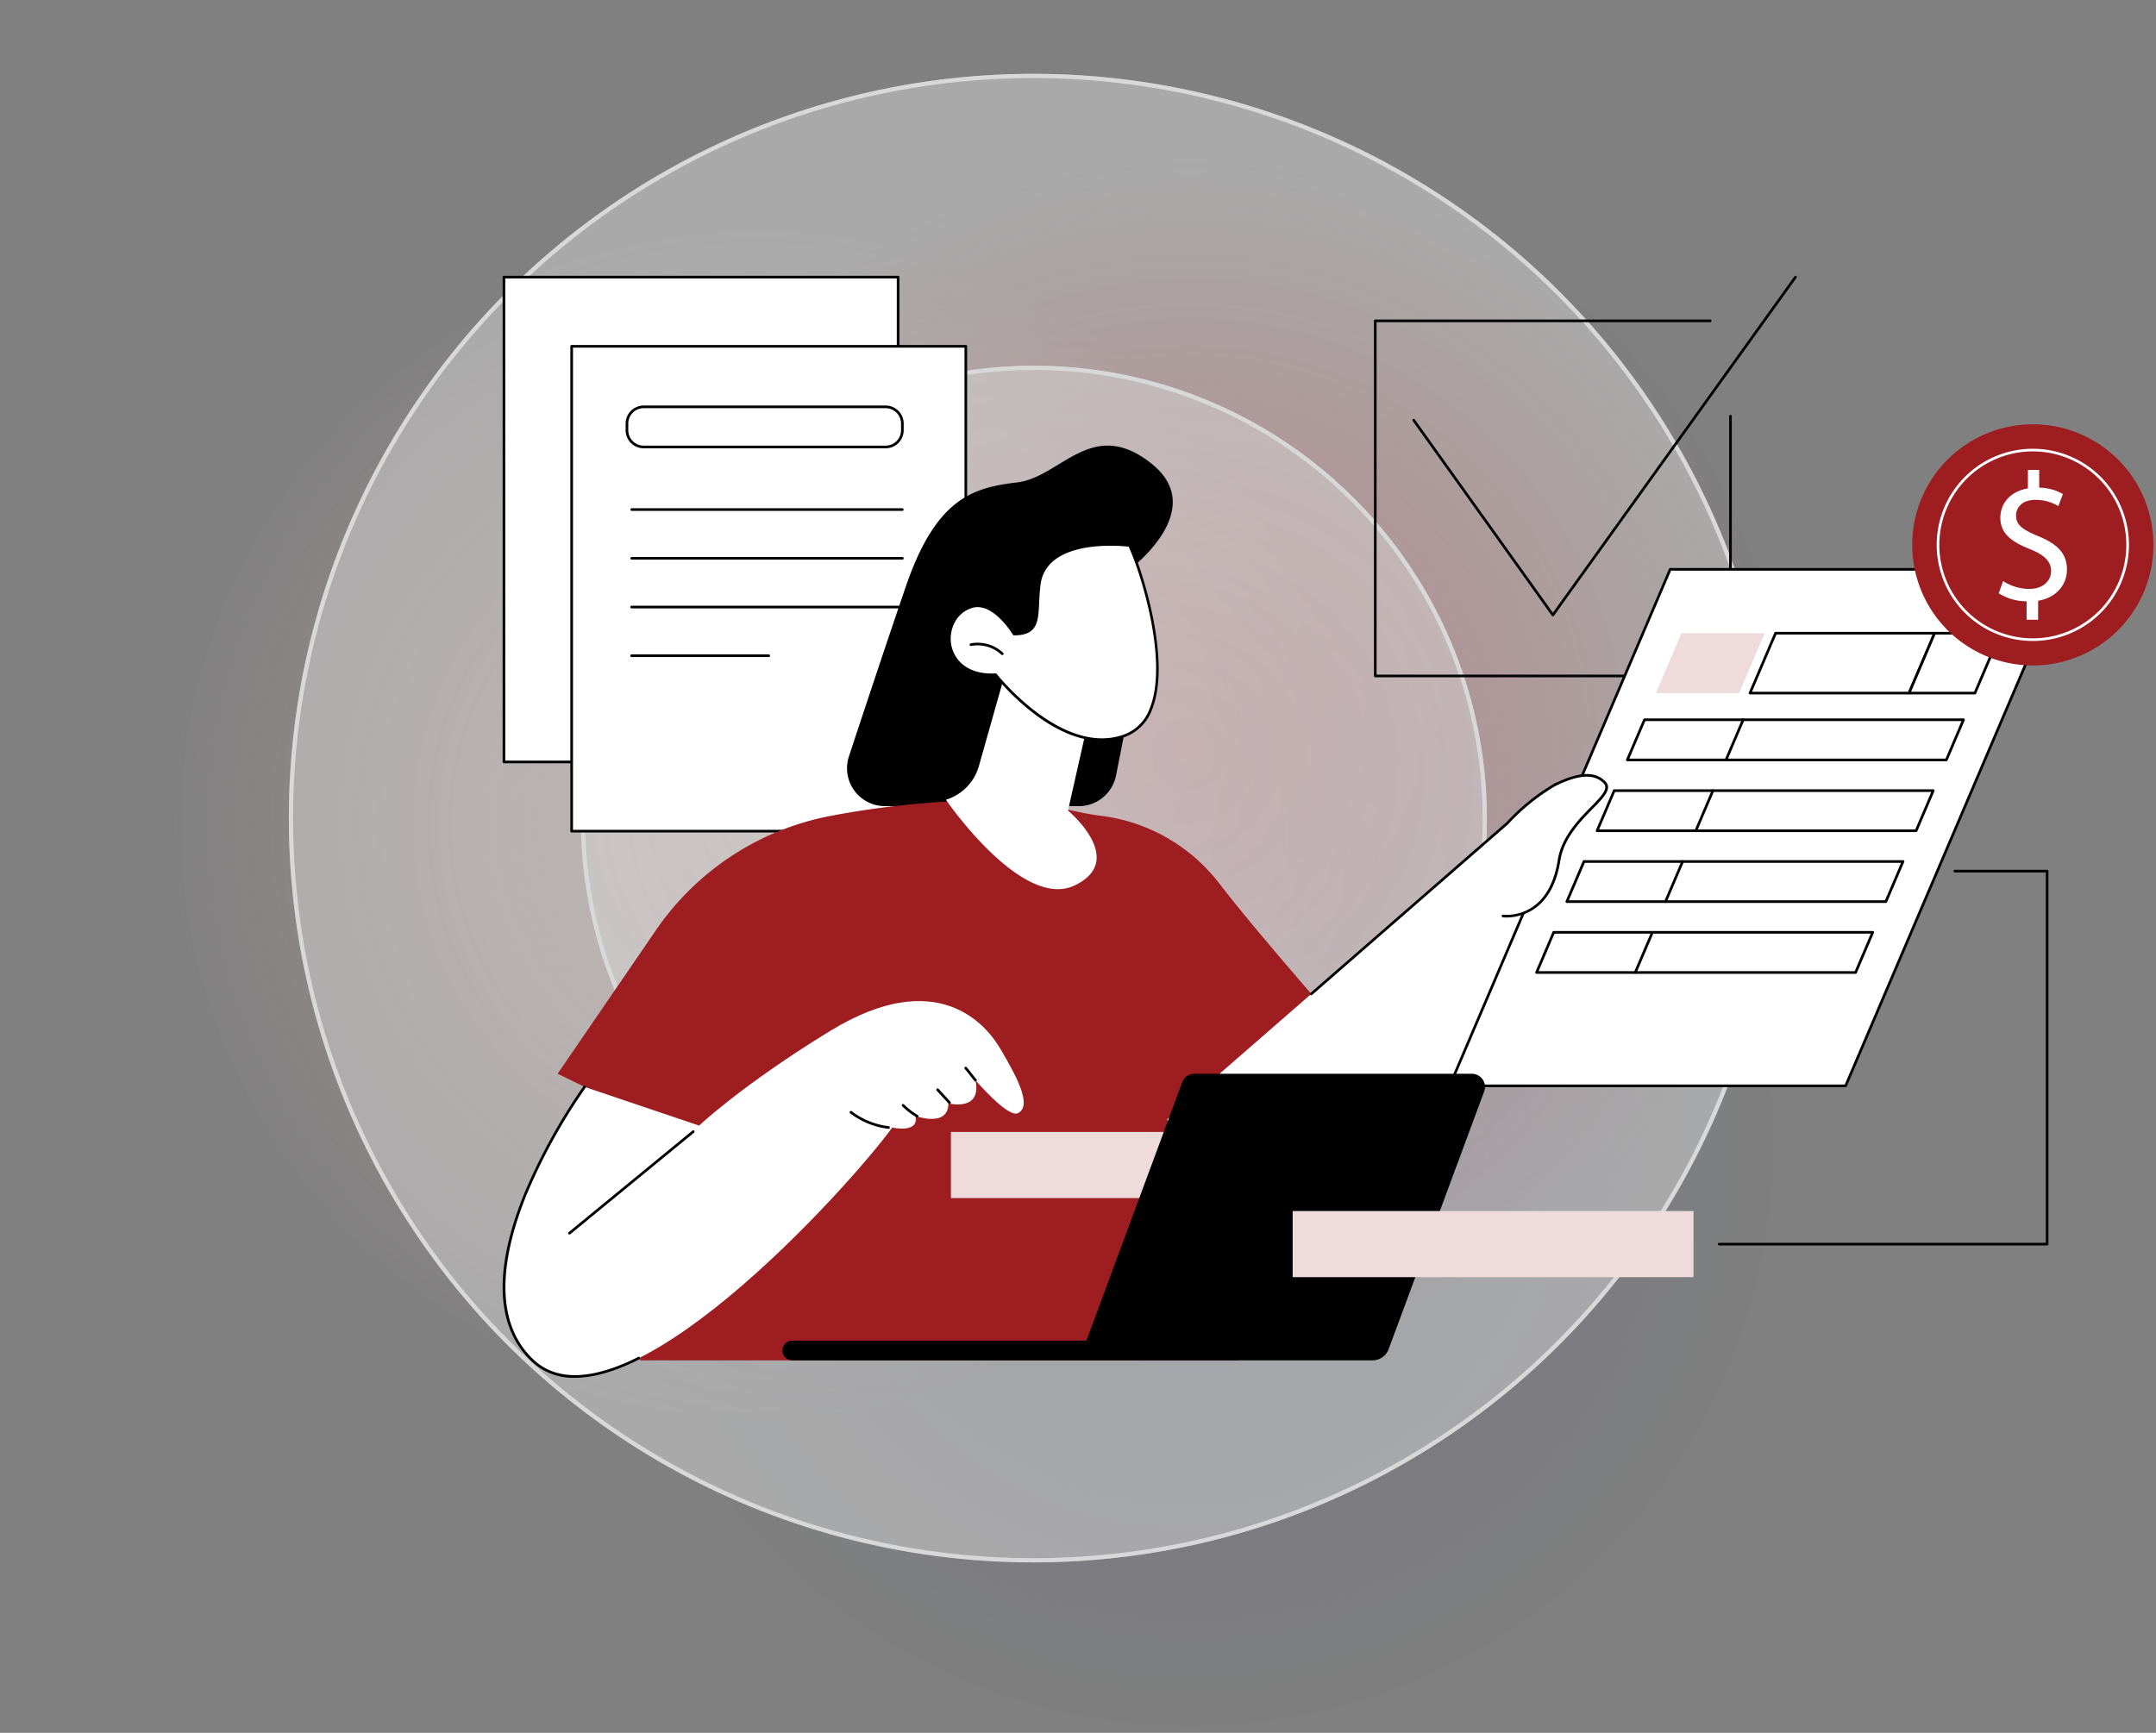 <svg xmlns="http://www.w3.org/2000/svg" xmlns:xlink="http://www.w3.org/1999/xlink" width="510" height="410" viewBox="0 0 510 410">
  <rect x="0" y="0" width="510" height="410" fill="#808080" stroke="none"/>
  <defs>
    <radialGradient id="radial-gradient" cx="0.5" cy="0.5" r="0.5" gradientTransform="matrix(1, 0, 0, -1, 0, 1)" gradientUnits="objectBoundingBox">
      <stop offset="0" stop-color="#9e1d21"/>
      <stop offset="1" stop-color="#9e1d21" stop-opacity="0"/>
    </radialGradient>
    <radialGradient id="radial-gradient-2" cx="0.5" cy="0.5" r="0.5" gradientTransform="matrix(1, 0, 0, -1, 0, 1)" gradientUnits="objectBoundingBox">
      <stop offset="0" stop-color="#f8bdb6"/>
      <stop offset="1" stop-color="#ffcbc4" stop-opacity="0"/>
    </radialGradient>
    <radialGradient id="radial-gradient-3" cx="0.5" cy="0.5" r="0.5" gradientTransform="matrix(-1, 0, 0, 1, 1, 0)" gradientUnits="objectBoundingBox">
      <stop offset="0" stop-color="#102486"/>
      <stop offset="1" stop-color="#102486" stop-opacity="0"/>
    </radialGradient>
    <clipPath id="clip-path">
      <rect id="Rectangle_8509" data-name="Rectangle 8509" width="390.498" height="260.749" fill="none"/>
    </clipPath>
  </defs>
  <g id="Group_8188" data-name="Group 8188" transform="translate(-17591 -3742)">
    <rect id="Rectangle_8510" data-name="Rectangle 8510" width="510" height="410" transform="translate(17591 3742)" fill="none"/>
    <g id="Group_8187" data-name="Group 8187" transform="translate(17086.895 -1375)">
      <g id="Group_8186" data-name="Group 8186" transform="translate(-53.011 -14.64)" opacity="0.692">
        <g id="Group_8183" data-name="Group 8183" transform="translate(559.111 5132.64)">
          <path id="Path_13242" data-name="Path 13242" d="M140.722,281.444A140.722,140.722,0,1,0,0,140.722,140.722,140.722,0,0,0,140.722,281.444Z" transform="translate(189.23) rotate(18)" fill="url(#radial-gradient)"/>
          <circle id="Ellipse_203" data-name="Ellipse 203" cx="140.722" cy="140.722" r="140.722" transform="translate(86.971 16.759) rotate(18)" opacity="0.56" fill="url(#radial-gradient-2)"/>
          <ellipse id="Ellipse_204" data-name="Ellipse 204" cx="139.015" cy="138.375" rx="139.015" ry="138.375" transform="translate(140.564 131.071)" opacity="0.2" fill="url(#radial-gradient-3)"/>
        </g>
        <g id="Group_8184" data-name="Group 8184" transform="translate(625.444 5149.107)">
          <circle id="Ellipse_205" data-name="Ellipse 205" cx="176.102" cy="176.102" r="176.102" transform="translate(0 0)" fill="#fff" opacity="0.47"/>
          <g id="Ellipse_206" data-name="Ellipse 206" transform="translate(0 0)" fill="none" stroke="#fff" stroke-width="1">
            <circle cx="176.102" cy="176.102" r="176.102" stroke="none"/>
            <circle cx="176.102" cy="176.102" r="175.602" fill="none"/>
          </g>
        </g>
        <g id="Group_8185" data-name="Group 8185" transform="translate(694.503 5218.166)">
          <circle id="Ellipse_205-2" data-name="Ellipse 205" cx="107.172" cy="107.172" r="107.172" transform="translate(0 0)" fill="#fff" opacity="0.47"/>
          <g id="Ellipse_206-2" data-name="Ellipse 206" transform="translate(0 0)" fill="none" stroke="#fff" stroke-width="1">
            <circle cx="107.172" cy="107.172" r="107.172" stroke="none"/>
            <circle cx="107.172" cy="107.172" r="106.672" fill="none"/>
          </g>
        </g>
      </g>
      <g id="Group_8182" data-name="Group 8182" transform="translate(623 5182.251)">
        <rect id="Rectangle_8505" data-name="Rectangle 8505" width="93.238" height="114.721" transform="translate(0.313 0.314)" fill="#fff"/>
        <g id="Group_8181" data-name="Group 8181">
          <g id="Group_8180" data-name="Group 8180" clip-path="url(#clip-path)">
            <path id="Path_25747" data-name="Path 25747" d="M93.551,115.35H.313A.313.313,0,0,1,0,115.036V.315A.313.313,0,0,1,.313,0H93.551a.313.313,0,0,1,.313.313V115.036a.313.313,0,0,1-.313.313M.627,114.723H93.238V.629H.627Z" transform="translate(0 -0.002)"/>
            <rect id="Rectangle_8506" data-name="Rectangle 8506" width="93.238" height="114.721" transform="translate(16.331 16.684)" fill="#fff"/>
            <path id="Path_25748" data-name="Path 25748" d="M205.97,230.242H112.732a.313.313,0,0,1-.313-.313V115.208a.313.313,0,0,1,.313-.313H205.97a.313.313,0,0,1,.313.313V229.929a.313.313,0,0,1-.313.313m-92.924-.627h92.611V115.522H113.046Z" transform="translate(-96.401 -98.524)"/>
            <path id="Path_25749" data-name="Path 25749" d="M265.719,225.588H208.474a4.269,4.269,0,0,1-4.264-4.264v-1.586a4.269,4.269,0,0,1,4.264-4.264h57.245a4.269,4.269,0,0,1,4.264,4.264v1.586a4.269,4.269,0,0,1-4.264,4.264M208.474,216.1a3.642,3.642,0,0,0-3.638,3.638v1.586a3.642,3.642,0,0,0,3.638,3.638h57.245a3.642,3.642,0,0,0,3.638-3.638v-1.586a3.642,3.642,0,0,0-3.638-3.638Z" transform="translate(-175.113 -184.772)"/>
            <path id="Path_25750" data-name="Path 25750" d="M214.266,388.23Z" transform="translate(-183.736 -332.913)" fill="#fff"/>
            <path id="Path_25751" data-name="Path 25751" d="M276.407,386.657H212.379a.314.314,0,0,1,0-.627h64.027a.314.314,0,0,1,0,.627" transform="translate(-181.85 -331.026)"/>
            <path id="Path_25752" data-name="Path 25752" d="M214.266,469.142Z" transform="translate(-183.736 -402.296)" fill="#fff"/>
            <path id="Path_25753" data-name="Path 25753" d="M276.407,467.569H212.379a.314.314,0,0,1,0-.627h64.027a.313.313,0,1,1,0,.627" transform="translate(-181.85 -400.41)"/>
            <path id="Path_25754" data-name="Path 25754" d="M214.266,550.054Z" transform="translate(-183.736 -471.679)" fill="#fff"/>
            <path id="Path_25755" data-name="Path 25755" d="M276.407,548.481H212.379a.314.314,0,1,1,0-.627h64.027a.314.314,0,0,1,0,.627" transform="translate(-181.85 -469.793)"/>
            <path id="Path_25756" data-name="Path 25756" d="M214.266,630.966Z" transform="translate(-183.736 -541.063)" fill="#fff"/>
            <path id="Path_25757" data-name="Path 25757" d="M244.8,629.394H212.38a.314.314,0,1,1,0-.627H244.8a.313.313,0,1,1,0,.627" transform="translate(-181.85 -539.177)"/>
            <path id="Path_25758" data-name="Path 25758" d="M1530.9,157.261h-84.02a.313.313,0,0,1-.313-.313V72.926a.313.313,0,0,1,.313-.313h79.21a.313.313,0,1,1,0,.627h-78.9v83.394h83.394V95.5a.313.313,0,1,1,.627,0v61.448a.313.313,0,0,1-.313.313" transform="translate(-1240.452 -62.267)"/>
            <path id="Path_25759" data-name="Path 25759" d="M1543.61,80.573h0a.313.313,0,0,1-.255-.131l-32.919-46.086a.313.313,0,0,1,.51-.364l32.664,45.73L1600.73.131a.313.313,0,0,1,.509.365l-57.373,79.946a.313.313,0,0,1-.255.131" transform="translate(-1295.171)"/>
            <path id="Path_25760" data-name="Path 25760" d="M635.385,360.107l5.253-26.576-2.766-21.6s20-14.4,5.9-25.64-21.429,3.209-31.735,4.444-19.143,3.53-26.375,24.643c-4.4,12.834-9.851,29.264-13.454,40.177a8.972,8.972,0,0,0,8.52,11.784h45.85a8.973,8.973,0,0,0,8.8-7.233" transform="translate(-490.287 -241.851)"/>
            <path id="Path_25761" data-name="Path 25761" d="M276.572,924.37s-20.391-23.224-28.683-34.081a41.841,41.841,0,0,0-28.272-16.132c-6.475-.779-14.534-3.588-23.779-3.708a214.264,214.264,0,0,0-39.758,3.715,64.8,64.8,0,0,0-41.588,27.174L91.3,935.216l26.3,12.823-6.81,54.987H252.13Z" transform="translate(-78.288 -746.412)" fill="#9e1d21"/>
            <path id="Path_25762" data-name="Path 25762" d="M48.366,1233.81l-27.089-9.153s-32.833,45.186-12.351,64.7S84.1,1248,94.054,1234.27c0,0,6.407,1.487,5.492-2.746,0,0,7.781,2.861,7.781-2.975,0,0,8.009,2.073,6.407-5.485,0,0,7.694,9.006,10.056,7.806,3.628-1.844-.788-9.415-4.107-15.135s-14.862-19.87-40.276-4.343c-20.717,12.657-31.043,22.421-31.043,22.421" transform="translate(-1.887 -1032.739)" fill="#fff"/>
            <path id="Path_25763" data-name="Path 25763" d="M17.1,1413.86a14.32,14.32,0,0,1-10.275-3.907c-4.739-4.515-7.029-10.765-6.808-18.577.176-6.214,1.936-13.426,5.229-21.436a137.615,137.615,0,0,1,13.892-25.1.313.313,0,1,1,.507.368A136.944,136.944,0,0,0,5.82,1370.19C.707,1382.628-3.2,1399.545,7.255,1409.5c5.417,5.161,13.774,4.966,24.839-.579a.313.313,0,1,1,.281.56c-5.825,2.919-10.928,4.379-15.276,4.379" transform="translate(0 -1153.113)"/>
            <path id="Path_25764" data-name="Path 25764" d="M109.137,1443.69a.313.313,0,0,1-.2-.556l29.26-24.016a.314.314,0,0,1,.4.485l-29.261,24.016a.313.313,0,0,1-.2.071" transform="translate(-93.318 -1216.852)"/>
            <path id="Path_25765" data-name="Path 25765" d="M585.325,1391.12h-.038a18.666,18.666,0,0,1-9.036-3.657.314.314,0,1,1,.379-.5,18.034,18.034,0,0,0,8.732,3.534.314.314,0,0,1-.037.625" transform="translate(-494.037 -1189.282)"/>
            <path id="Path_25766" data-name="Path 25766" d="M666.276,1378.5a.311.311,0,0,1-.158-.043,16.876,16.876,0,0,1-3.377-2.6.313.313,0,1,1,.442-.444,16.238,16.238,0,0,0,3.252,2.5.313.313,0,0,1-.159.584" transform="translate(-568.231 -1179.356)"/>
            <path id="Path_25767" data-name="Path 25767" d="M723.052,1353.04a.313.313,0,0,1-.231-.1l-2.809-3.055a.314.314,0,0,1,.462-.424l2.809,3.055a.314.314,0,0,1-.231.526" transform="translate(-617.35 -1157.091)"/>
            <path id="Path_25768" data-name="Path 25768" d="M769.192,1316.92a.313.313,0,0,1-.238-.109c-.39-.454-.685-.839-1-1.247-.368-.481-.749-.979-1.309-1.61a.314.314,0,0,1,.469-.416c.574.648.962,1.155,1.337,1.645.306.4.6.779.975,1.22a.313.313,0,0,1-.238.517" transform="translate(-657.345 -1126.288)"/>
            <path id="Path_25769" data-name="Path 25769" d="M1103.25,910.44l80.445-70.067s12.252-13.6,20.55-11.129c9.884,2.938-7.153,9.787-8.3,19.92a204.92,204.92,0,0,0-.766,23.7s-39.68,56.963-70.428,57.629c-11.483.249-21.5-20.051-21.5-20.051" transform="translate(-946.052 -710.833)" fill="#fff"/>
            <path id="Path_25770" data-name="Path 25770" d="M1572.3,609.69l52.17-122.209h93.667l-52.17,122.209Z" transform="translate(-1348.266 -418.022)" fill="#fff"/>
            <path id="Path_25771" data-name="Path 25771" d="M1664.07,608.118H1570.4a.314.314,0,0,1-.288-.436l52.17-122.209a.314.314,0,0,1,.288-.19h93.667a.313.313,0,0,1,.288.436l-52.17,122.209a.313.313,0,0,1-.288.19m-93.192-.627h92.985l51.9-121.582h-92.985Z" transform="translate(-1346.379 -416.136)"/>
            <path id="Path_25772" data-name="Path 25772" d="M2108.5,607.707h-37.62l6.047-14.166h37.621Z" transform="translate(-1775.81 -508.97)" fill="#fff"/>
            <path id="Path_25773" data-name="Path 25773" d="M2106.61,606.136h-37.622a.314.314,0,0,1-.288-.436l6.047-14.166a.314.314,0,0,1,.288-.19h37.622a.314.314,0,0,1,.289.436l-6.048,14.166a.313.313,0,0,1-.288.19m-37.147-.627h36.94l5.779-13.539h-36.94Z" transform="translate(-1773.922 -507.085)"/>
            <path id="Path_25774" data-name="Path 25774" d="M2334.92,607.707h15.574l6.047-14.166h-15.574Z" transform="translate(-2002.225 -508.97)" fill="#fff"/>
            <path id="Path_25775" data-name="Path 25775" d="M2348.61,606.136h-15.575a.314.314,0,0,1-.288-.436l6.047-14.166a.314.314,0,0,1,.289-.19h15.574a.314.314,0,0,1,.288.436l-6.047,14.166a.313.313,0,0,1-.288.19m-15.1-.627h14.89l5.779-13.539h-14.893Z" transform="translate(-2000.339 -507.085)"/>
            <path id="Path_25776" data-name="Path 25776" d="M1914.59,607.707h19.684l6.047-14.166h-19.684Z" transform="translate(-1641.79 -508.97)" fill="#efdbdb"/>
            <path id="Path_25777" data-name="Path 25777" d="M1942.68,746.76h-75.465l4.056-9.5h75.465Z" transform="translate(-1601.165 -632.211)" fill="#fff"/>
            <path id="Path_25778" data-name="Path 25778" d="M1940.8,745.187h-75.47a.314.314,0,0,1-.288-.436l4.056-9.5a.314.314,0,0,1,.288-.19h75.465a.314.314,0,0,1,.288.436l-4.056,9.5a.314.314,0,0,1-.288.19m-74.99-.627h74.783l3.788-8.875h-74.783Z" transform="translate(-1599.279 -630.324)"/>
            <path id="Path_25779" data-name="Path 25779" d="M2031.05,746.76l4.056-9.5Z" transform="translate(-1741.655 -632.21)" fill="#fff"/>
            <path id="Path_25780" data-name="Path 25780" d="M2029.16,745.187a.313.313,0,0,1-.288-.436l4.056-9.5a.314.314,0,1,1,.577.246l-4.056,9.5a.313.313,0,0,1-.288.19" transform="translate(-1739.767 -630.324)"/>
            <path id="Path_25781" data-name="Path 25781" d="M1892.45,864.421h-75.465l4.056-9.5h75.465Z" transform="translate(-1558.093 -733.107)" fill="#fff"/>
            <path id="Path_25782" data-name="Path 25782" d="M1890.57,862.849H1815.1a.314.314,0,0,1-.288-.436l4.056-9.5a.315.315,0,0,1,.289-.19h75.465a.314.314,0,0,1,.288.436l-4.056,9.5a.314.314,0,0,1-.288.19m-74.99-.627h74.783l3.788-8.874h-74.783Z" transform="translate(-1556.207 -731.221)"/>
            <path id="Path_25783" data-name="Path 25783" d="M1980.82,864.421l4.056-9.5Z" transform="translate(-1698.583 -733.106)" fill="#fff"/>
            <path id="Path_25784" data-name="Path 25784" d="M1978.94,862.849a.313.313,0,0,1-.288-.436l4.056-9.5a.313.313,0,1,1,.576.246l-4.056,9.5a.313.313,0,0,1-.288.19" transform="translate(-1696.696 -731.221)"/>
            <path id="Path_25785" data-name="Path 25785" d="M1842.22,982.083h-75.465l4.056-9.5h75.465Z" transform="translate(-1515.022 -834.003)" fill="#fff"/>
            <path id="Path_25786" data-name="Path 25786" d="M1840.34,980.511h-75.465a.314.314,0,0,1-.288-.436l4.056-9.5a.314.314,0,0,1,.288-.19H1844.4a.314.314,0,0,1,.288.436l-4.056,9.5a.313.313,0,0,1-.288.19m-74.99-.627h74.783l3.788-8.874h-74.783Z" transform="translate(-1513.136 -832.117)"/>
            <path id="Path_25787" data-name="Path 25787" d="M1930.59,982.083l4.056-9.5Z" transform="translate(-1655.511 -834.003)" fill="#fff"/>
            <path id="Path_25788" data-name="Path 25788" d="M1928.7,980.51a.313.313,0,0,1-.288-.437l4.056-9.5a.313.313,0,1,1,.576.246l-4.056,9.5a.313.313,0,0,1-.288.19" transform="translate(-1653.624 -832.117)"/>
            <path id="Path_25789" data-name="Path 25789" d="M1792,1099.74h-75.465l4.056-9.5h75.465Z" transform="translate(-1471.951 -934.899)" fill="#fff"/>
            <path id="Path_25790" data-name="Path 25790" d="M1790.11,1098.17h-75.465a.314.314,0,0,1-.288-.436l4.056-9.5a.313.313,0,0,1,.288-.19h75.465a.314.314,0,0,1,.288.437l-4.056,9.5a.314.314,0,0,1-.288.19m-74.99-.627h74.78l3.788-8.875h-74.783Z" transform="translate(-1470.064 -933.013)"/>
            <path id="Path_25791" data-name="Path 25791" d="M1880.36,1099.74l4.056-9.5Z" transform="translate(-1612.44 -934.899)" fill="#fff"/>
            <path id="Path_25792" data-name="Path 25792" d="M1878.48,1098.17a.313.313,0,0,1-.288-.436l4.056-9.5a.314.314,0,0,1,.577.246l-4.056,9.5a.313.313,0,0,1-.288.19" transform="translate(-1610.553 -933.013)"/>
            <path id="Path_25793" data-name="Path 25793" d="M1601.89,852.392c1.006,3.184,2.663,6.5,5.485,8.446,2.981,2.055,5.86,1.175,9.046-.243,2.078-.925,3.025-2.906,4.255-4.77.126-2.658,1.8-4.166,2.078-6.662,1.149-10.133,18.2-17.05,8.3-19.92-8.509-2.466-20.55,11.129-20.55,11.129l-9.526,8.3a30.323,30.323,0,0,0,.91,3.723" transform="translate(-1372.861 -710.831)" fill="#fff"/>
            <path id="Path_25794" data-name="Path 25794" d="M1659.75,861.29a7.022,7.022,0,0,1-.824-.04.313.313,0,0,1,.086-.621,10.875,10.875,0,0,0,5.608-1.061c3.842-1.862,6.36-5.951,7.282-11.825.863-5.5,4.9-9.609,7.842-12.61,2.71-2.762,4.187-4.383,3.021-5.583-2.224-2.29-5.848-2.088-11.4.631a.313.313,0,0,1-.275-.563c5.835-2.856,9.689-3.016,12.129-.5,1.65,1.7-.412,3.8-3.023,6.459-2.886,2.941-6.837,6.968-7.669,12.269-1.95,12.424-10.131,13.449-12.771,13.45" transform="translate(-1422.324 -709.46)"/>
            <path id="Path_25795" data-name="Path 25795" d="M1340.63,893.174a.313.313,0,0,1-.206-.55l46.338-40.361a49.582,49.582,0,0,1,11.326-9.151.313.313,0,1,1,.308.545,48.9,48.9,0,0,0-11.177,9.035.341.341,0,0,1-.03.03L1340.83,893.1a.311.311,0,0,1-.206.077" transform="translate(-1149.337 -722.947)"/>
            <path id="Path_25796" data-name="Path 25796" d="M764.84,673.415s14.115,11.7,1.6,17.7-30.477-20.264-30.477-20.264a11.643,11.643,0,0,0,7.8-7.966l7.109-25.141,19.776,9.928Z" transform="translate(-631.102 -546.879)" fill="#fff"/>
            <path id="Path_25797" data-name="Path 25797" d="M756.926,467.256s-4.792-8.1-10.04-6.461c-8,2.49-7.481,16.783,5.7,16.094,0,0,15.593,19.921,30.553,14.392s3.988-39.217,1.087-44.993c0,0-19.873-2.646-21.357,9.335-.864,6.97.813,11.633-5.943,11.633" transform="translate(-635.952 -382.486)" fill="#fff"/>
            <path id="Path_25798" data-name="Path 25798" d="M775.816,490.6c-4.862,0-10.174-2.07-15.647-6.14a57.528,57.528,0,0,1-9.624-9.2c-7.073.315-10.322-3.57-11-7.326a8.186,8.186,0,0,1,5.347-9.388c5.072-1.579,9.585,5.28,10.308,6.446,4.8-.059,4.922-2.578,5.137-7.106.06-1.271.129-2.711.319-4.251a9.238,9.238,0,0,1,3.63-6.391c6.14-4.742,17.6-3.28,18.08-3.216a.313.313,0,0,1,.239.17c2.331,4.64,9.8,26.979,5.133,38.822a10.868,10.868,0,0,1-6.391,6.606,15.88,15.88,0,0,1-5.535.975M750.69,474.627a.313.313,0,0,1,.247.12c.155.2,15.627,19.676,30.2,14.291a10.265,10.265,0,0,0,6.025-6.248c4.546-11.528-2.65-33.259-5.035-38.16-1.439-.163-11.906-1.172-17.451,3.111a8.632,8.632,0,0,0-3.39,5.971c-.188,1.517-.256,2.945-.315,4.2-.212,4.472-.366,7.7-5.938,7.7a.313.313,0,0,1-.27-.154c-.047-.079-4.731-7.864-9.677-6.322-3.98,1.239-5.5,5.4-4.916,8.679.63,3.521,3.721,7.16,10.506,6.8h.016" transform="translate(-634.054 -380.534)"/>
            <path id="Path_25799" data-name="Path 25799" d="M782.927,612.222a.312.312,0,0,1-.216-.086,8.207,8.207,0,0,0-7.146-2.064.314.314,0,0,1-.122-.615,8.842,8.842,0,0,1,7.7,2.223.313.313,0,0,1-.216.541" transform="translate(-664.737 -522.48)"/>
            <rect id="Rectangle_8507" data-name="Rectangle 8507" width="94.816" height="15.646" transform="translate(106.043 202.577)" fill="#efdbdb"/>
            <path id="Path_25800" data-name="Path 25800" d="M559.12,1327.14l-22.651,61.119H466.9a2.33,2.33,0,1,0,0,4.66H604.147a4.068,4.068,0,0,0,3.815-2.655l22.594-60.966a3.1,3.1,0,0,0-2.912-4.185H562.032a3.1,3.1,0,0,0-2.912,2.026" transform="translate(-398.373 -1136.303)"/>
            <rect id="Rectangle_8508" data-name="Rectangle 8508" width="94.816" height="15.646" transform="translate(186.882 221.289)" fill="#efdbdb"/>
            <path id="Path_25801" data-name="Path 25801" d="M2397.25,275.167a28.527,28.527,0,1,1-28.527-28.527,28.527,28.527,0,0,1,28.527,28.527" transform="translate(-2006.754 -211.497)" fill="#9e1d21"/>
            <path id="Path_25802" data-name="Path 25802" d="M2403.54,332.727a22.741,22.741,0,1,1,22.741-22.741,22.741,22.741,0,0,1-22.741,22.741m0-44.856a22.114,22.114,0,1,0,22.114,22.114,22.114,22.114,0,0,0-22.114-22.114" transform="translate(-2041.572 -246.317)" fill="#fff"/>
            <path id="Path_25803" data-name="Path 25803" d="M2490.36,357.94v-4.359a12.57,12.57,0,0,1-6.6-1.9l1.036-2.891a11.507,11.507,0,0,0,6.215,1.856c3.064,0,5.135-1.77,5.135-4.23,0-2.374-1.683-3.841-4.876-5.136-4.4-1.727-7.122-3.712-7.122-7.467,0-3.582,2.546-6.3,6.518-6.949V322.5h2.675v4.186a11.519,11.519,0,0,1,5.611,1.51l-1.08,2.849a10.431,10.431,0,0,0-5.438-1.468c-3.323,0-4.575,1.986-4.575,3.712,0,2.244,1.6,3.366,5.352,4.92,4.446,1.813,6.69,4.057,6.69,7.9,0,3.41-2.374,6.6-6.819,7.337v4.489Z" transform="translate(-2129.862 -276.554)" fill="#fff"/>
            <path id="Path_25804" data-name="Path 25804" d="M2095.4,1075.3h-77.566a.313.313,0,1,1,0-.627h77.252V987.047h-21.531a.314.314,0,0,1,0-.627H2095.4a.313.313,0,0,1,.313.313v88.248a.313.313,0,0,1-.313.313" transform="translate(-1730.053 -845.869)"/>
          </g>
        </g>
      </g>
    </g>
  </g>
</svg>
